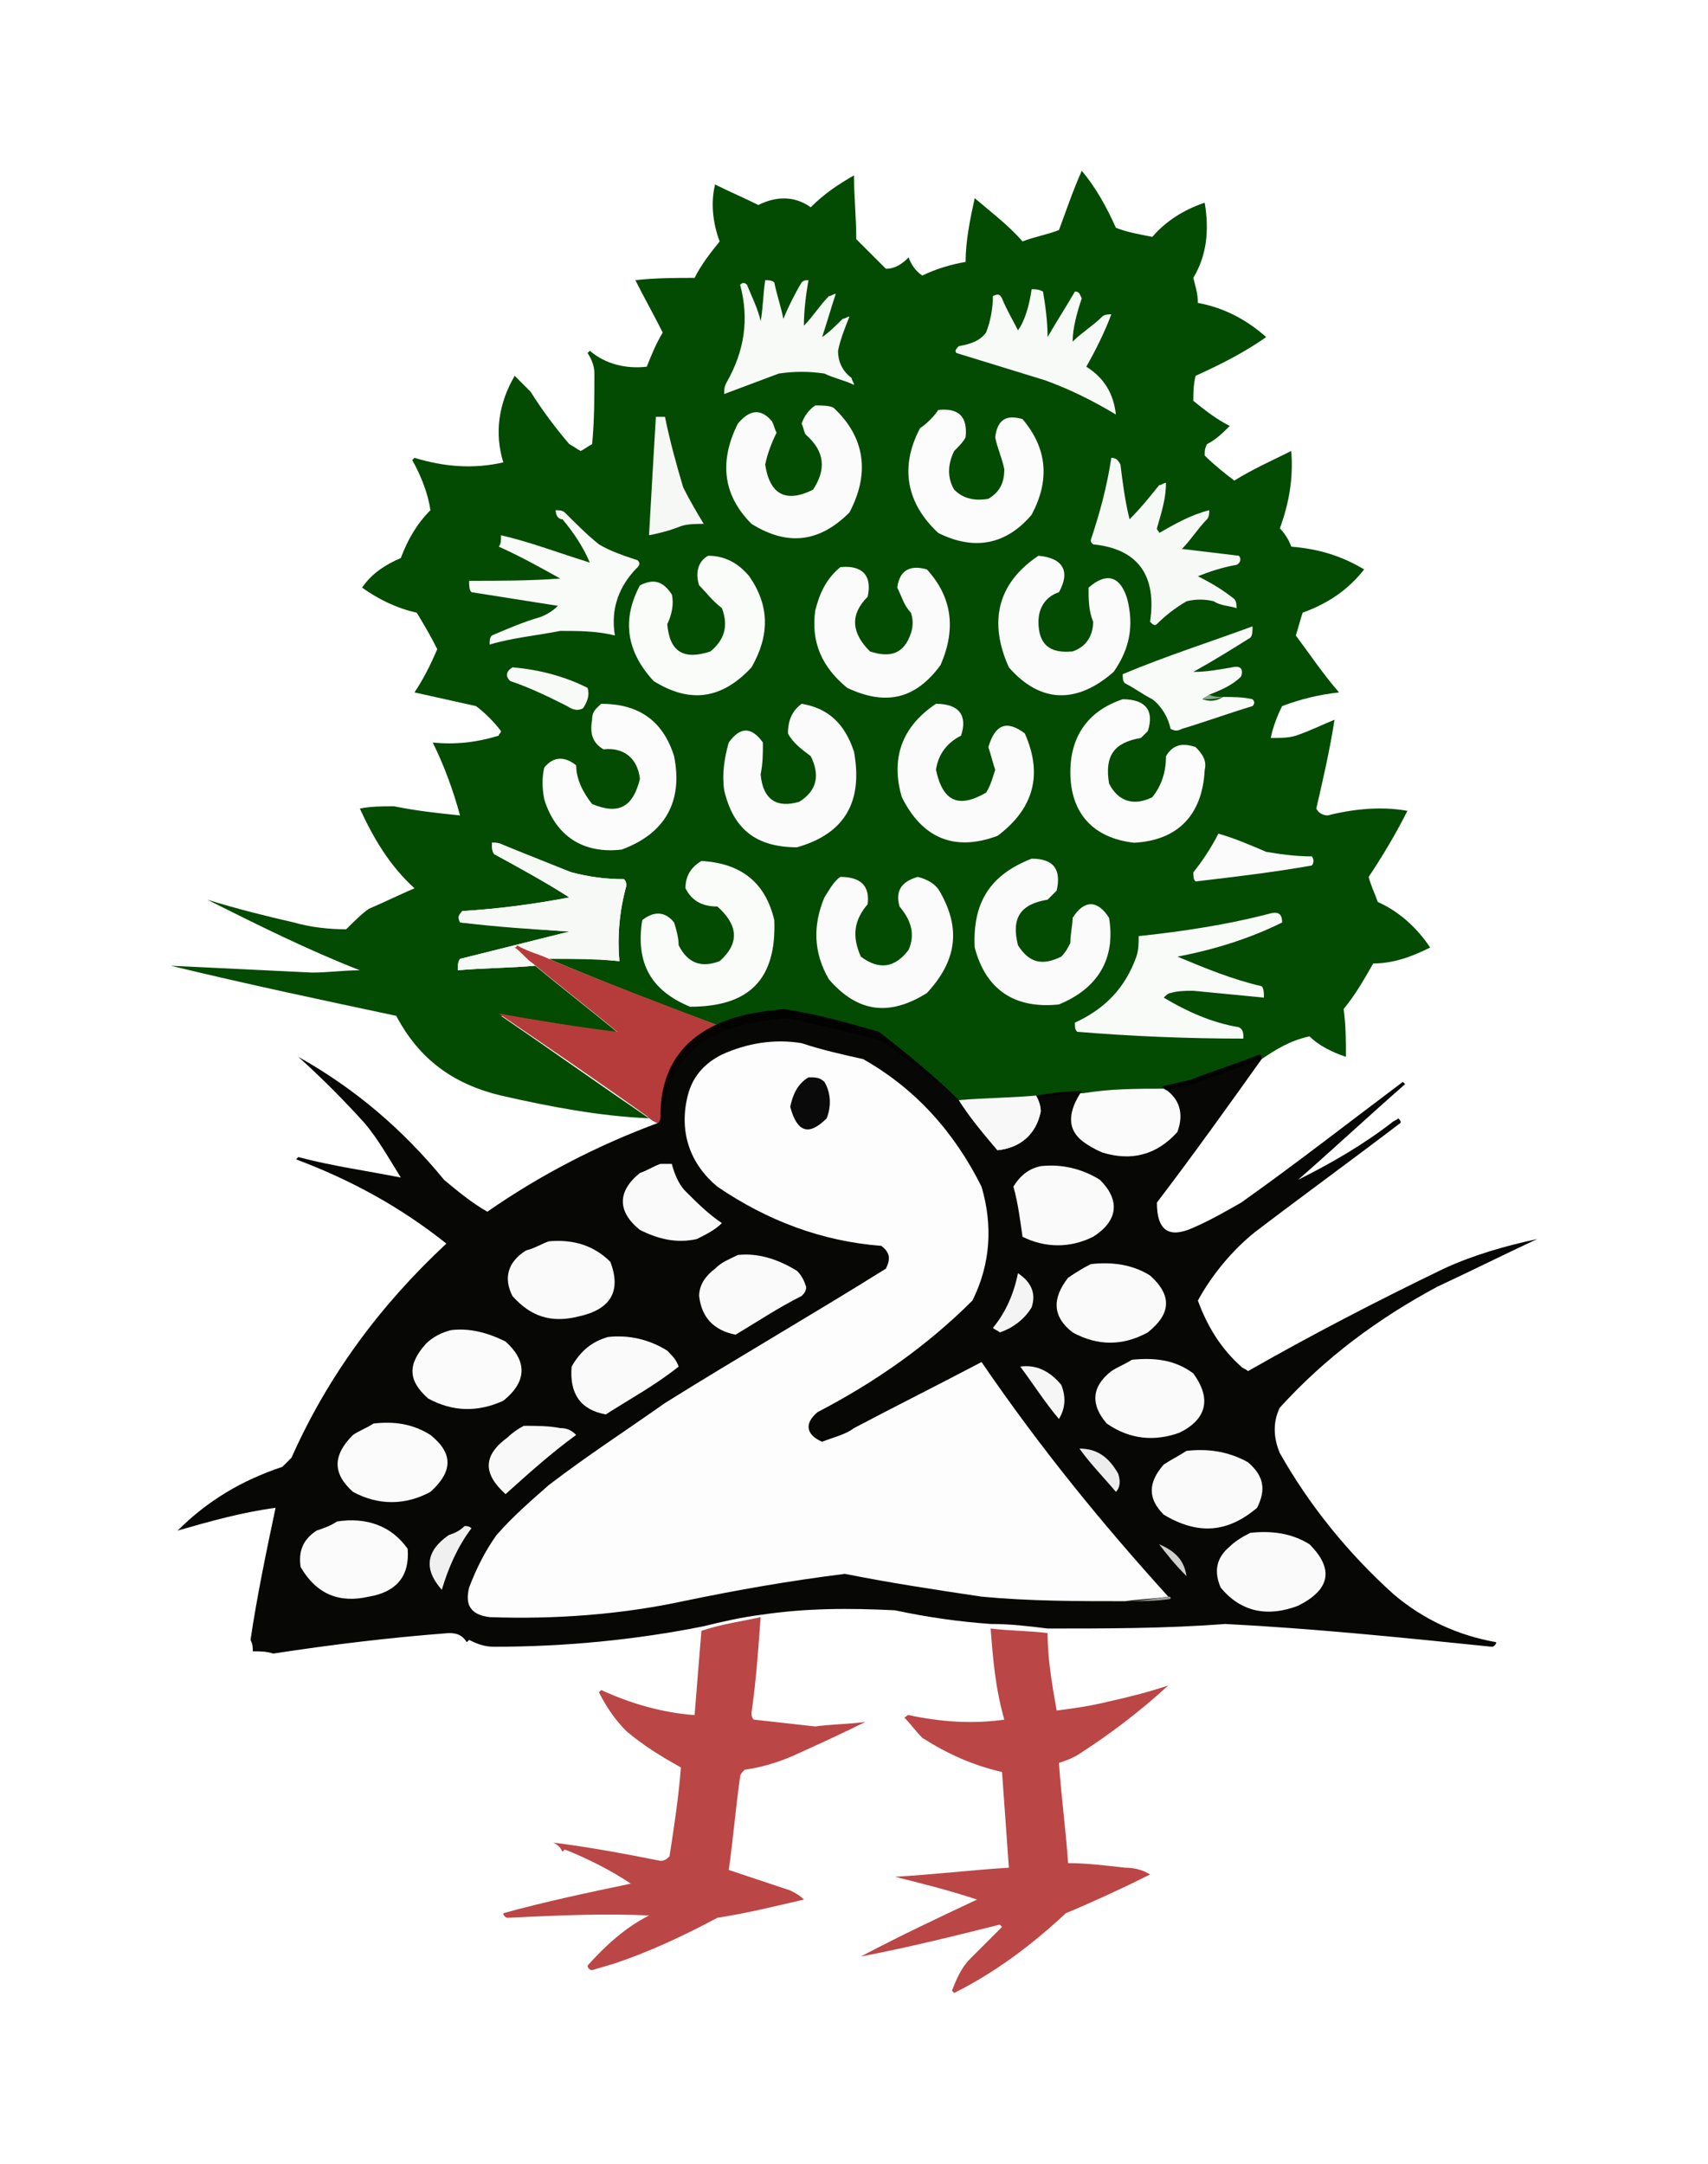 <?xml version="1.0" encoding="utf-8"?>
<!-- Generator: Adobe Illustrator 21.1.0, SVG Export Plug-In . SVG Version: 6.00 Build 0)  -->
<svg version="1.1" id="Слой_1" shape-rendering="geometricPrecision"
	 xmlns="http://www.w3.org/2000/svg" xmlns:xlink="http://www.w3.org/1999/xlink" x="0px" y="0px" viewBox="0 0 75 95"
	 style="enable-background:new 0 0 75 95;" xml:space="preserve">
<style type="text/css">
	.st0{fill:#FFFFFF;}
	.st1{opacity:0.99;fill:#024A01;enable-background:new    ;}
	.st2{fill:#F7FAF7;}
	.st3{fill:#F8FAF7;}
	.st4{fill:#FAFBFA;}
	.st5{fill:#FBFCFB;}
	.st6{fill:#F6F8F5;}
	.st7{fill:#F6F9F6;}
	.st8{fill:#F9FBF9;}
	.st9{fill:#FAFCFA;}
	.st10{fill:#F8FAF8;}
	.st11{fill:#88AA88;}
	.st12{opacity:0.998;fill:#B63C3B;enable-background:new    ;}
	.st13{opacity:0.98;fill:#030302;enable-background:new    ;}
	.st14{fill:#FDFDFD;}
	.st15{fill:#0A0A0A;}
	.st16{fill:#F7F8F7;}
	.st17{fill:#FAFAFA;}
	.st18{fill:#F4F4F4;}
	.st19{fill:#FBFBFB;}
	.st20{fill:#F6F6F6;}
	.st21{fill:#F9F9F9;}
	.st22{fill:#EDEDED;}
	.st23{fill:#F0F0F0;}
	.st24{fill:#CECECE;}
	.st25{fill:#9C9C9C;}
	.st26{opacity:0.939;fill:#B73B3B;enable-background:new    ;}
</style>
<rect class="st0" width="75" height="95"/>
<g>
	<path class="st1" d="M55.4,46.5c-1,0.4-2,0.7-3,1.1c-0.5,0.1-0.9,0.2-1.3,0.3c-1.2,0-2.4,0-3.6,0.1c-0.7,0-1.3,0.1-2,0.2
		c-1.1,0-2.3,0.1-3.4,0.2c-1-1-2.2-1.9-3.4-2.7c-1.4-0.4-2.8-0.7-4.2-1c-0.8,0.1-1.7,0.2-2.5,0.5c-2.7-1-5.3-2-7.9-3.1
		c1,0,2.1,0,3.1,0.1c-0.1-1.1,0-2.2,0.3-3.3c0-0.1,0-0.2-0.1-0.3c-0.8,0-1.5-0.1-2.3-0.3c-1-0.4-2-0.8-3-1.2
		c-0.2-0.1-0.3-0.1-0.5-0.1c0,0.2,0,0.4,0.1,0.5c1.1,0.6,2.2,1.2,3.3,1.9c-1.6,0.3-3.1,0.5-4.7,0.6c-0.1,0.1-0.1,0.3-0.1,0.5
		c1.6,0.1,3.2,0.3,4.8,0.4c-1.6,0.4-3.2,0.8-4.8,1.2c-0.1,0.1-0.1,0.3-0.1,0.5c1.1-0.1,2.3-0.1,3.4-0.2c1.2,1,2.5,2,3.7,3
		c-1.7-0.3-3.5-0.5-5.2-0.8c2.2,1.5,4.3,3,6.5,4.5c-2.2-0.1-4.3-0.5-6.5-1c-2.1-0.5-3.6-1.6-4.6-3.5c-3.3-0.7-6.6-1.4-9.9-2.2
		c2.1,0.1,4.1,0.2,6.2,0.3c0.7,0,1.4-0.1,2.1-0.1c-2.3-0.9-4.5-2-6.7-3.1c1.3,0.4,2.5,0.7,3.8,1c0.7,0.2,1.5,0.3,2.3,0.3
		c0.3-0.3,0.7-0.7,1-0.9c0.7-0.3,1.3-0.6,2-0.9c-1.1-1-1.8-2.2-2.4-3.5c0.5-0.1,1-0.1,1.5-0.1c1,0.2,1.9,0.3,2.9,0.4
		c-0.3-1.1-0.7-2.2-1.2-3.2c1,0.1,1.9,0,2.9-0.3c0-0.1,0.1-0.1,0.1-0.2c-0.3-0.4-0.7-0.8-1.1-1.1c-0.9-0.2-1.8-0.4-2.7-0.6
		c0.4-0.6,0.7-1.2,1-1.9c-0.3-0.6-0.6-1.1-0.9-1.6c-0.9-0.2-1.7-0.6-2.4-1.1c0.4-0.6,1-1,1.7-1.3c0.3-0.8,0.7-1.5,1.3-2.1
		c-0.1-0.7-0.4-1.5-0.8-2.2c0,0,0.1-0.1,0.1-0.1c1.3,0.4,2.6,0.5,3.9,0.2c-0.4-1.3-0.2-2.6,0.5-3.8c0.2,0.2,0.5,0.5,0.7,0.7
		c0.5,0.8,1.1,1.6,1.7,2.3c0.2,0.1,0.3,0.2,0.5,0.3c0.2-0.1,0.3-0.2,0.5-0.3c0.1-1,0.1-2.1,0.1-3.1c0-0.3-0.1-0.6-0.3-0.9
		c0,0,0.1-0.1,0.1-0.1c0.7,0.6,1.6,0.8,2.5,0.7c0.2-0.5,0.4-1,0.7-1.5c-0.4-0.8-0.8-1.5-1.2-2.3c0.9-0.1,1.8-0.1,2.6-0.1
		c0.3-0.6,0.7-1.1,1.1-1.6c-0.3-0.8-0.4-1.7-0.2-2.5c0.6,0.3,1.3,0.6,1.9,0.9c0.8-0.4,1.6-0.4,2.3,0.1c0.6-0.6,1.2-1,1.9-1.4
		c0,0.9,0.1,1.9,0.1,2.8c0.4,0.4,0.9,0.9,1.3,1.3c0.4,0,0.7-0.2,1-0.5c0.1,0.3,0.3,0.6,0.6,0.8c0.6-0.3,1.3-0.5,1.9-0.6
		c0-0.9,0.2-1.9,0.4-2.8c0.7,0.6,1.5,1.2,2.1,1.9c0.5-0.2,1.1-0.3,1.6-0.5c0.3-0.8,0.6-1.7,1-2.6c0.6,0.7,1.1,1.6,1.5,2.5
		c0.5,0.2,1.1,0.3,1.6,0.4c0.6-0.7,1.4-1.2,2.3-1.5c0.2,1.2,0.1,2.3-0.5,3.3c0.1,0.4,0.2,0.7,0.2,1.1c1.1,0.2,2.1,0.7,3,1.5
		c-1,0.7-2,1.2-3.1,1.7c-0.1,0.4-0.1,0.8-0.1,1.1c0.5,0.4,1,0.8,1.6,1.1c-0.3,0.3-0.6,0.6-1,0.8c-0.1,0.2-0.1,0.3-0.1,0.5
		c0.4,0.4,0.9,0.8,1.3,1.1c0.8-0.5,1.7-0.9,2.5-1.3c0.1,1.2-0.1,2.3-0.5,3.4c0.2,0.2,0.4,0.5,0.5,0.8c1.2,0.1,2.2,0.4,3.2,1
		c-0.7,0.9-1.6,1.5-2.7,1.9c-0.1,0.3-0.2,0.7-0.3,1c0.6,0.8,1.2,1.7,1.9,2.5c-0.9,0.1-1.7,0.3-2.5,0.6c-0.2,0.4-0.4,0.9-0.5,1.4
		c0.4,0,0.8,0,1.1-0.1c0.6-0.2,1.2-0.5,1.7-0.7c-0.2,1.3-0.5,2.6-0.8,3.9c0.1,0.2,0.3,0.3,0.5,0.3c1.2-0.3,2.4-0.4,3.5-0.2
		c-0.5,1-1.1,2-1.7,2.9c0.1,0.4,0.3,0.8,0.4,1.1c0.9,0.4,1.7,1.1,2.3,2c-0.8,0.4-1.6,0.7-2.5,0.7c-0.4,0.7-0.8,1.4-1.3,2
		c0.1,0.7,0.1,1.4,0.1,2.1c-0.6-0.2-1.2-0.5-1.6-0.9C56.6,45.7,56,46.1,55.4,46.5z"/>
</g>
<g>
	<path class="st2" d="M33.6,12.3c0.1,0,0.3,0,0.4,0.1c0.1,0.5,0.3,1.1,0.4,1.6c0.2-0.5,0.5-1.1,0.8-1.6c0.1-0.1,0.2-0.1,0.3-0.1
		c-0.1,0.6-0.2,1.3-0.2,2c0.4-0.4,0.7-0.9,1.1-1.3c0.1,0,0.2-0.1,0.3-0.1c-0.2,0.6-0.4,1.3-0.6,1.9c0.3-0.2,0.6-0.5,0.9-0.8
		c0.1,0,0.2-0.1,0.3-0.1c-0.2,0.5-0.4,1-0.5,1.5c0,0.5,0.2,0.9,0.6,1.2c0,0.1,0.1,0.2,0.1,0.3c-0.4-0.2-0.9-0.3-1.3-0.5
		c-0.7-0.1-1.3-0.1-2,0c-0.8,0.3-1.6,0.6-2.4,0.9c0-0.2,0-0.3,0.1-0.5c0.8-1.4,1-2.8,0.6-4.3c0.1-0.1,0.2-0.1,0.3,0
		c0.2,0.5,0.5,1.1,0.6,1.6C33.5,13.6,33.5,13,33.6,12.3z"/>
</g>
<g>
	<path class="st3" d="M45.3,12.7c0.2,0,0.3,0,0.5,0.1c0.1,0.6,0.2,1.3,0.2,2c0.4-0.7,0.8-1.3,1.2-2c0.2,0,0.2,0.1,0.3,0.3
		c-0.2,0.6-0.4,1.3-0.4,1.9c0.4-0.4,0.9-0.7,1.3-1.1c0.1-0.1,0.3-0.1,0.4-0.1c-0.3,0.8-0.7,1.6-1.1,2.3c0.8,0.5,1.2,1.2,1.3,2.1
		c-1-0.6-2-1.1-3.1-1.5c-1.3-0.4-2.6-0.8-3.9-1.2c-0.1-0.1,0-0.2,0.1-0.3c0.5-0.1,0.9-0.2,1.2-0.6c0.2-0.5,0.3-1.1,0.3-1.6
		c0.2-0.1,0.3-0.1,0.4,0.1c0.2,0.5,0.5,1,0.7,1.4C45,14.1,45.2,13.4,45.3,12.7z"/>
</g>
<g>
	<path class="st4" d="M35.8,17.8c0.3,0,0.6,0,0.8,0.1c1.4,1.3,1.6,2.9,0.7,4.6C36,23.8,34.6,24,33,23c-1.3-1.3-1.4-2.8-0.6-4.4
		c0.5-0.6,1-0.7,1.5-0.1c0.1,0.2,0.1,0.3,0.2,0.5c-0.2,0.4-0.4,0.9-0.5,1.4c0.2,1.3,0.9,1.7,2.1,1.1c0.6-0.9,0.5-1.7-0.3-2.4
		c-0.1-0.1-0.1-0.3-0.2-0.5C35.3,18.3,35.5,18,35.8,17.8z"/>
</g>
<g>
	<path class="st5" d="M41.2,18c0.9-0.1,1.3,0.3,1.2,1.2c-0.1,0.2-0.3,0.4-0.5,0.6c-0.3,0.6-0.3,1.2,0,1.7c0.4,0.4,0.9,0.5,1.5,0.4
		c0.5-0.3,0.7-0.7,0.7-1.3c-0.1-0.5-0.3-0.9-0.4-1.4c0.1-0.8,0.5-1,1.2-0.8c1.1,1.3,1.2,2.7,0.4,4.2c-1.1,1.3-2.5,1.6-4.1,0.8
		c-1.4-1.3-1.7-2.9-0.8-4.6C40.7,18.6,41,18.3,41.2,18z"/>
</g>
<g>
	<path class="st6" d="M28.8,18.3c0.1,0,0.3,0,0.4,0c0.2,1,0.5,2.1,0.8,3.1c0.3,0.6,0.6,1.1,0.9,1.6c-0.3,0-0.7,0-1,0.1
		c-0.5,0.2-0.9,0.3-1.4,0.4C28.6,21.7,28.7,20,28.8,18.3z"/>
</g>
<g>
	<path class="st7" d="M48.8,20.1c0.2,0,0.3,0.1,0.4,0.3c0.1,0.8,0.2,1.6,0.4,2.4c0.5-0.5,0.9-1,1.3-1.5c0.1,0,0.2-0.1,0.3-0.1
		c0,0.7-0.2,1.3-0.4,2c0,0.1,0.1,0.1,0.1,0.2c0.7-0.4,1.4-0.8,2.2-1c0,0.1,0,0.3-0.1,0.4c-0.4,0.4-0.7,0.9-1.1,1.3
		c0.8,0.1,1.7,0.2,2.5,0.3c0.1,0.1,0.1,0.3-0.1,0.4c-0.6,0.1-1.2,0.3-1.7,0.5c0.6,0.3,1.1,0.6,1.6,1c0.1,0.1,0.1,0.3,0.1,0.4
		c-0.3-0.1-0.7-0.1-1-0.3c-0.4-0.1-0.8-0.1-1.2,0c-0.5,0.3-0.9,0.6-1.3,1c-0.1,0.1-0.2,0-0.3-0.1c0.3-2-0.5-3.2-2.5-3.4
		c-0.1-0.1-0.1-0.1-0.1-0.2C48.3,22.5,48.6,21.4,48.8,20.1z"/>
</g>
<g>
	<path class="st8" d="M24.4,22.4c0.1,0,0.3,0,0.4,0.1c0.5,0.5,1,1,1.5,1.4c0.5,0.3,1.1,0.5,1.7,0.7c0.1,0.1,0.1,0.2,0,0.3
		c-0.8,0.8-1.2,1.8-1,3c-0.8-0.2-1.6-0.2-2.4-0.2c-1,0.2-2.1,0.3-3.1,0.6c0-0.2,0-0.3,0.1-0.4c0.7-0.3,1.4-0.6,2.1-0.8
		c0.3-0.1,0.6-0.3,0.8-0.5c-1.3-0.2-2.5-0.4-3.8-0.6c-0.1-0.1-0.1-0.3-0.1-0.5c1.3,0,2.7,0,4-0.1c-0.9-0.5-1.8-1-2.7-1.4
		C22,23.9,22,23.7,22,23.5c1.3,0.3,2.6,0.8,3.9,1.2c-0.3-0.7-0.7-1.3-1.2-1.9C24.5,22.8,24.4,22.6,24.4,22.4z"/>
</g>
<g>
	<path class="st9" d="M31.1,24.4c0.7,0,1.3,0.3,1.8,0.9c0.9,1.3,0.9,2.6,0.1,4c-1.3,1.4-2.7,1.6-4.3,0.6c-1.2-1.3-1.4-2.7-0.6-4.2
		c0.6-0.3,1-0.2,1.4,0.4c0.1,0.4,0,0.9-0.2,1.3c0.1,1.2,0.7,1.6,1.9,1.2c0.6-0.5,0.8-1.1,0.5-1.9c-0.4-0.3-0.7-0.7-1-1
		C30.5,25.1,30.7,24.6,31.1,24.4z"/>
</g>
<g>
	<path class="st4" d="M45.6,24.4c1.1,0.1,1.4,0.7,0.9,1.6c-0.6,0.2-0.9,0.7-0.9,1.3c0,1,0.5,1.4,1.5,1.3c0.6-0.2,0.9-0.7,0.9-1.3
		c-0.2-0.5-0.2-1-0.2-1.5c0.8-0.7,1.4-0.5,1.7,0.5c0.3,1.2,0.1,2.2-0.6,3.2c-1.6,1.4-3.2,1.4-4.6-0.2C43.4,27.3,43.8,25.6,45.6,24.4
		z"/>
</g>
<g>
	<path class="st4" d="M36.9,24.9c1-0.1,1.4,0.4,1.2,1.3c-0.8,0.8-0.7,1.6,0.1,2.4c0.9,0.3,1.5,0.1,1.8-0.8c0.1-0.3,0.1-0.6,0-0.9
		c-0.3-0.3-0.4-0.7-0.6-1.1c0.1-0.8,0.6-1,1.3-0.8c1.1,1.2,1.3,2.6,0.6,4.2c-1.1,1.5-2.4,1.8-4.1,1c-1.1-0.9-1.6-2-1.4-3.4
		C36,26,36.3,25.4,36.9,24.9z"/>
</g>
<g>
	<path class="st8" d="M53.1,30.5c-0.1,0.1-0.2,0.1-0.3,0.2c0.3,0.1,0.6,0.1,0.9-0.1c0.4,0,0.9,0,1.3,0.1c0.1,0.1,0.1,0.2,0,0.3
		c-1,0.3-2.1,0.7-3.1,1c-0.2,0.1-0.3,0.1-0.5,0c-0.1-0.5-0.4-1-0.8-1.3c-0.4-0.2-0.8-0.5-1.2-0.7c-0.1-0.1-0.1-0.2-0.1-0.4
		c1.9-0.8,3.8-1.4,5.7-2.1c0,0.2,0,0.4-0.1,0.5c-0.8,0.5-1.6,1-2.5,1.5c0.6,0,1.1-0.1,1.7-0.2c0.4-0.1,0.5,0.1,0.4,0.4
		C54.1,30.1,53.6,30.3,53.1,30.5z"/>
</g>
<g>
	<path class="st10" d="M22.5,29.3c1.2,0.1,2.3,0.4,3.3,0.9c0.1,0.3,0,0.6-0.2,0.9c-0.2,0.1-0.4,0.1-0.7-0.1
		c-0.8-0.4-1.6-0.8-2.5-1.1C22.2,29.7,22.2,29.5,22.5,29.3z"/>
</g>
<g>
	<path class="st11" d="M53.1,30.5c0.2,0.1,0.4,0.1,0.6,0.1c-0.3,0.1-0.6,0.1-0.9,0.1C52.9,30.6,53,30.6,53.1,30.5z"/>
</g>
<g>
	<path class="st5" d="M49.3,30.7c1,0,1.4,0.5,1.1,1.4c-0.1,0.1-0.2,0.2-0.3,0.3c-1.2,0.2-1.6,0.8-1.4,2c0.4,0.8,1.1,1,1.9,0.6
		c0.4-0.5,0.6-1.1,0.6-1.8c0.3-0.5,0.7-0.6,1.3-0.4c0.3,0.3,0.5,0.6,0.4,1c-0.1,2-1.2,3.1-3.1,3.2C48,36.8,47,35.7,47,33.9
		C47,32.3,47.8,31.2,49.3,30.7z"/>
</g>
<g>
	<path class="st5" d="M26.4,30.9c1.6,0,2.7,0.7,3.2,2.3c0.4,2-0.4,3.4-2.3,4.1c-1.7,0.2-2.9-0.6-3.4-2.2c-0.1-0.5-0.1-1,0-1.4
		c0.4-0.5,0.9-0.5,1.4-0.1c0,0.6,0.3,1.2,0.7,1.7c1.2,0.5,1.8,0.1,2.1-1.1c-0.1-0.9-0.7-1.4-1.6-1.3c-0.5-0.3-0.6-0.7-0.5-1.3
		C26,31.2,26.2,31.1,26.4,30.9z"/>
</g>
<g>
	<path class="st4" d="M41.1,30.9c1,0,1.4,0.5,1.1,1.4c-0.6,0.3-1,0.8-1.1,1.5c0.3,1.4,1,1.7,2.2,1c0.2-0.3,0.3-0.7,0.4-1
		c-0.1-0.3-0.2-0.7-0.3-1c0.3-1,0.8-1.2,1.6-0.6c0.8,1.8,0.4,3.3-1.2,4.5c-1.9,0.7-3.3,0.1-4.2-1.7C39.1,33.3,39.6,31.9,41.1,30.9z"
		/>
</g>
<g>
	<path class="st4" d="M35.2,30.9c1.2,0.2,1.9,0.9,2.3,2.1c0.4,2.2-0.4,3.6-2.5,4.2c-1.8,0-2.8-0.8-3.2-2.5c-0.1-0.7,0-1.4,0.2-2.1
		c0.5-0.7,1-0.7,1.5,0c0,0.5,0,0.9-0.1,1.4c0.1,1.1,0.7,1.5,1.7,1.2c0.8-0.5,0.9-1.2,0.5-2c-0.4-0.3-0.8-0.6-1-1
		C34.6,31.6,34.8,31.2,35.2,30.9z"/>
</g>
<g>
	<path class="st4" d="M53.5,36.6c0.7,0.2,1.4,0.5,2.1,0.8c0.6,0.1,1.3,0.2,2,0.2c0.1,0.1,0.1,0.3,0,0.4c-1.7,0.3-3.4,0.5-5.1,0.7
		c-0.1-0.1-0.1-0.2-0.1-0.4C52.8,37.8,53.2,37.2,53.5,36.6z"/>
</g>
<g>
	<path class="st7" d="M24.1,42.1c-0.5-0.1-0.9-0.3-1.3-0.5c0,0-0.1,0-0.1,0.1c0.3,0.2,0.6,0.4,0.8,0.7c-1.1,0.1-2.3,0.1-3.4,0.2
		c0-0.2,0-0.3,0.1-0.5c1.6-0.4,3.2-0.8,4.8-1.2c-1.6-0.1-3.2-0.2-4.8-0.4c-0.1-0.2-0.1-0.3,0.1-0.5c1.6-0.1,3.2-0.3,4.7-0.6
		c-1.1-0.7-2.2-1.3-3.3-1.9c-0.1-0.2-0.1-0.3-0.1-0.5c0.2,0,0.3,0,0.5,0.1c1,0.4,2,0.9,3,1.2c0.7,0.2,1.5,0.3,2.3,0.3
		c0.1,0.1,0.1,0.2,0.1,0.3c-0.3,1.1-0.4,2.2-0.3,3.3C26.2,42.1,25.2,42,24.1,42.1z"/>
</g>
<g>
	<path class="st4" d="M45.3,37.7c1,0,1.3,0.5,1.1,1.4c-0.1,0.1-0.2,0.2-0.4,0.4c-1.2,0.2-1.6,0.8-1.3,2c0.5,0.8,1.1,0.9,1.9,0.5
		c0.2-0.2,0.3-0.4,0.4-0.6c0-0.4,0.1-0.8,0.1-1.1c0.5-0.8,1.1-0.8,1.6,0c0.3,1.8-0.5,3.1-2.2,3.8c-1.9,0.2-3.2-0.6-3.7-2.5
		C42.7,39.6,43.5,38.4,45.3,37.7z"/>
</g>
<g>
	<path class="st9" d="M30.8,37.8c1.7,0.1,2.8,0.9,3.2,2.6c0.1,2.6-1.1,3.8-3.7,3.8c-1.7-0.7-2.4-1.9-2.1-3.8c0.5-0.4,1-0.4,1.4,0.1
		c0.1,0.3,0.2,0.7,0.2,1c0.4,0.8,1,1,1.8,0.7c0.9-0.8,0.8-1.6-0.1-2.4c-0.6,0-1.1-0.2-1.4-0.8C30.1,38.5,30.3,38.1,30.8,37.8z"/>
</g>
<g>
	<path class="st4" d="M36.9,38.5c0.9,0,1.3,0.4,1.2,1.2c-0.6,0.7-0.7,1.4-0.3,2.3c0.8,0.6,1.5,0.5,2.1-0.3c0.3-0.7,0.1-1.3-0.4-1.9
		c-0.2-0.7,0.1-1.1,0.8-1.3c0.4,0.1,0.8,0.3,1,0.7c0.9,1.6,0.7,3-0.6,4.4c-1.6,1-3,0.9-4.3-0.6c-0.7-1.2-0.7-2.4-0.2-3.6
		C36.4,39.1,36.6,38.7,36.9,38.5z"/>
</g>
<g>
	<path class="st8" d="M55.8,40.1c0.4-0.1,0.5,0.1,0.5,0.4c-1.4,0.7-3,1.2-4.6,1.5c1.2,0.5,2.4,1,3.7,1.3c0.1,0.1,0.1,0.3,0.1,0.5
		c-1-0.1-2.1-0.2-3.1-0.3c-0.3,0-0.7,0-1,0.1c-0.1,0-0.2,0.1-0.3,0.2c1,0.6,2.1,1.1,3.3,1.3c0.2,0.1,0.2,0.3,0.2,0.5
		c-2.4,0-4.9-0.1-7.3-0.3c-0.1-0.1-0.1-0.2-0.1-0.4c1.3-0.6,2.2-1.5,2.7-2.9c0.1-0.3,0.1-0.6,0.1-0.9C51.9,40.9,53.9,40.6,55.8,40.1
		z"/>
</g>
<g>
	<path class="st12" d="M24.1,42.1c2.6,1.1,5.3,2.1,7.9,3.1c-1.9,0.7-2.9,2.1-2.9,4.2c-0.3-0.1-0.5-0.2-0.7-0.4
		c-2.1-1.5-4.3-3-6.5-4.5c1.7,0.3,3.5,0.6,5.2,0.8c-1.2-1-2.5-2-3.7-3c-0.3-0.2-0.5-0.5-0.8-0.7c0,0,0.1,0,0.1-0.1
		C23.2,41.8,23.7,41.9,24.1,42.1z"/>
</g>
<g>
	<path class="st13" d="M42.1,48.3c0.5,0.7,1.1,1.5,1.7,2.2c1-0.1,1.7-0.7,1.9-1.7c0-0.2-0.1-0.5-0.2-0.7c0.6-0.1,1.3-0.2,2-0.2
		c-0.8,1.2-0.6,2.1,0.8,2.6c1.3,0.4,2.4,0.1,3.3-0.9c0.3-0.8,0.2-1.4-0.6-1.9c0.4-0.1,0.9-0.2,1.3-0.3c1-0.4,2-0.7,3-1.1
		c0.1,0,0.1,0.1,0.1,0.2c-1.5,2.1-3,4.2-4.6,6.3c0,1.2,0.5,1.6,1.6,1.1c0.7-0.3,1.4-0.7,2.1-1.1c2.4-1.7,4.7-3.5,7.1-5.3
		c0,0,0.1,0.1,0.1,0.1c-1.6,1.4-3.1,2.8-4.7,4.2c1.4-0.7,2.8-1.5,4.1-2.5c0.1-0.1,0.2-0.1,0.3-0.2c0.1,0.1,0.1,0.1,0.1,0.2
		c-2.1,1.6-4.3,3.2-6.4,4.8c-1,0.8-1.9,1.9-2.5,3c0.4,1.1,1,2.1,1.9,2.9c0.1,0.1,0.2,0.1,0.3,0.2c2.8-1.6,5.7-3.1,8.6-4.5
		c1.3-0.6,2.7-1,4.1-1.3c-1.5,0.7-2.9,1.4-4.4,2.1c-2.6,1.4-4.9,3.1-6.9,5.3c-0.3,0.6-0.3,1.3,0,2c1.3,2.3,3,4.4,5,6.2
		c1.3,1.1,2.8,1.8,4.5,2.1c0,0.1-0.1,0.2-0.2,0.2c-3.9-0.4-7.8-0.8-11.7-1c-2.6,0.2-5.2,0.2-7.8,0.2c-0.8-0.1-1.6-0.2-2.5-0.2
		c-1.4-0.1-2.8-0.3-4.2-0.6c-2-0.1-3.9-0.1-5.9,0.2c-0.8,0.1-1.7,0.3-2.5,0.5c-3,0.6-6.1,0.9-9.2,0.9c-0.4,0-0.7-0.1-1.1-0.3
		c0,0-0.1,0.1-0.1,0.1c-0.2-0.3-0.4-0.4-0.8-0.4c-2.6,0.2-5.1,0.5-7.7,0.9c-0.3-0.1-0.6-0.1-0.9-0.1c0-0.2,0-0.3-0.1-0.5
		c0.3-2,0.7-3.9,1.1-5.8c-1.5,0.2-2.9,0.6-4.3,1c1.3-1.3,2.8-2.2,4.6-2.8c0.1-0.1,0.2-0.2,0.4-0.4c1.6-3.6,3.9-6.7,6.8-9.4
		c-2-1.6-4.2-2.8-6.6-3.7c0,0,0.1-0.1,0.1-0.1c1.5,0.4,3,0.6,4.5,0.9c-0.5-0.8-1-1.7-1.6-2.4c-0.9-1-1.9-2-2.9-2.9
		c2.5,1.4,4.6,3.2,6.4,5.4c0.6,0.5,1.2,1,1.9,1.4c2.3-1.6,4.8-2.9,7.5-3.9c0.1-0.1,0.1-0.2,0.1-0.3c0-2.1,1-3.5,2.9-4.2
		c0.8-0.3,1.6-0.4,2.5-0.5c1.4,0.2,2.8,0.6,4.2,1C40,46.4,41.1,47.3,42.1,48.3z"/>
</g>
<g>
	<path class="st14" d="M51.3,70.1c-0.6,0.1-1.2,0.1-1.9,0.2c-2.1,0-4.2,0-6.3-0.2c-2-0.3-4-0.6-6-1c-2.4,0.3-4.7,0.7-7.1,1.2
		c-2.8,0.6-5.7,0.8-8.5,0.7c-0.8-0.1-1.1-0.5-0.9-1.3c0.3-0.8,0.7-1.6,1.2-2.3c0.7-0.8,1.5-1.5,2.3-2.2c1.7-1.3,3.4-2.4,5.1-3.6
		c3.2-2,6.5-3.9,9.7-5.9c0.2-0.4,0.2-0.7-0.2-1c-2.6-0.2-5-1.1-7.2-2.6c-1.2-1-1.7-2.4-1.3-4c0.2-0.8,0.7-1.4,1.5-1.8
		c1.1-0.5,2.3-0.7,3.5-0.5c0.9,0.3,1.8,0.5,2.7,0.7c2.3,1.3,4,3.2,5.2,5.6c0.5,1.7,0.4,3.4-0.4,5c-2,2-4.3,3.6-6.8,4.9
		c-0.6,0.5-0.5,1,0.2,1.3c0.5-0.2,1-0.3,1.4-0.6c1.9-1,3.7-1.9,5.6-2.9C45.7,63.6,48.4,66.9,51.3,70.1z"/>
</g>
<g>
	<path class="st15" d="M35.5,47.3c0.3,0,0.5,0,0.7,0.2c0.3,0.5,0.3,1.1,0.1,1.6c-0.8,0.8-1.3,0.6-1.6-0.5
		C34.8,48.1,35,47.6,35.5,47.3z"/>
</g>
<g>
	<path class="st4" d="M51.1,47.8c0.7,0.4,0.9,1.1,0.6,1.9c-0.9,1-2,1.3-3.3,0.9c-1.4-0.6-1.6-1.4-0.8-2.6
		C48.7,47.8,49.9,47.8,51.1,47.8z"/>
</g>
<g>
	<path class="st16" d="M45.5,48.1c0.1,0.2,0.2,0.4,0.2,0.7c-0.2,1-0.9,1.6-1.9,1.7c-0.6-0.7-1.2-1.4-1.7-2.2
		C43.3,48.2,44.4,48.2,45.5,48.1z"/>
</g>
<g>
	<path class="st17" d="M29,51.1c0.2,0,0.3,0,0.5,0c0.1,0.4,0.3,0.9,0.6,1.2c0.5,0.5,1,1,1.6,1.4c-0.3,0.3-0.7,0.5-1.1,0.7
		c-0.9,0.2-1.7,0-2.5-0.4c-1-0.8-1-1.7,0-2.5C28.4,51.4,28.7,51.2,29,51.1z"/>
</g>
<g>
	<path class="st17" d="M45.7,51.2c0.9-0.1,1.8,0.1,2.6,0.6c0.9,0.9,0.8,1.8-0.3,2.5c-1,0.5-2.1,0.5-3.1,0c-0.1-0.7-0.2-1.5-0.4-2.2
		C44.8,51.6,45.2,51.3,45.7,51.2z"/>
</g>
<g>
	<path class="st17" d="M24.1,54.5c1.1-0.1,2,0.2,2.7,0.9c0.5,1.3,0,2.1-1.4,2.4c-1.2,0.3-2.1,0-2.9-0.9c-0.4-0.8-0.2-1.5,0.6-2
		C23.5,54.8,23.8,54.6,24.1,54.5z"/>
</g>
<g>
	<path class="st17" d="M32.4,55.1c0.9-0.1,1.8,0.2,2.6,0.7c0.2,0.2,0.3,0.4,0.4,0.7c0,0.2-0.1,0.3-0.2,0.4c-1,0.5-1.9,1.1-2.9,1.7
		c-1-0.2-1.5-0.8-1.6-1.7c0-0.5,0.3-0.9,0.7-1.2C31.7,55.4,32,55.3,32.4,55.1z"/>
</g>
<g>
	<path class="st17" d="M47.9,55.5c0.9-0.1,1.8,0,2.6,0.5c1,0.9,0.9,1.7-0.1,2.5c-1.1,0.6-2.2,0.6-3.3,0c-0.9-0.7-0.9-1.5-0.2-2.4
		C47.2,55.9,47.5,55.7,47.9,55.5z"/>
</g>
<g>
	<path class="st18" d="M44.7,55.9c0.6,0.4,0.8,0.9,0.6,1.5c-0.3,0.5-0.8,0.9-1.4,1.1c-0.1-0.1-0.2-0.1-0.3-0.2
		C44.1,57.7,44.5,56.9,44.7,55.9z"/>
</g>
<g>
	<path class="st19" d="M19.8,58.4c0.8-0.1,1.6,0.1,2.4,0.5c1,0.9,0.9,1.8-0.1,2.6c-1.1,0.5-2.2,0.5-3.3-0.1
		c-0.9-0.8-0.9-1.5-0.1-2.4C19,58.7,19.4,58.5,19.8,58.4z"/>
</g>
<g>
	<path class="st17" d="M26.7,58.7c0.9-0.1,1.8,0.1,2.6,0.6c0.2,0.2,0.4,0.4,0.5,0.7c-1,0.8-2.1,1.4-3.2,2.1
		c-1.1-0.2-1.6-0.9-1.5-2.1C25.5,59.3,26,58.9,26.7,58.7z"/>
</g>
<g>
	<path class="st17" d="M49.7,59.7c1-0.1,1.9,0,2.7,0.6c0.8,1.1,0.6,2-0.6,2.6c-1.1,0.4-2.2,0.3-3.2-0.4c-0.7-0.8-0.7-1.6,0.2-2.3
		C49.1,60,49.4,59.9,49.7,59.7z"/>
</g>
<g>
	<path class="st20" d="M44.8,60c0.7-0.1,1.3,0.2,1.8,0.8c0.2,0.5,0.2,1-0.1,1.5C45.9,61.6,45.4,60.8,44.8,60z"/>
</g>
<g>
	<path class="st19" d="M16.4,62.5c0.9-0.1,1.7,0,2.5,0.5c1,0.8,1,1.6,0,2.5c-1.1,0.6-2.3,0.6-3.4,0c-0.9-0.8-0.9-1.6,0-2.5
		C15.8,62.8,16.1,62.7,16.4,62.5z"/>
</g>
<g>
	<path class="st21" d="M23,62.6c0.5,0,1.1,0,1.6,0.1c0.3,0,0.5,0.1,0.7,0.3c-1.1,0.8-2.1,1.7-3.1,2.6c-1-0.9-1-1.7,0.1-2.5
		C22.5,62.9,22.8,62.7,23,62.6z"/>
</g>
<g>
	<path class="st22" d="M47.4,63.6c0.8,0,1.3,0.4,1.7,1.1c0.1,0.3,0.1,0.6-0.1,0.8C48.5,64.9,47.9,64.3,47.4,63.6z"/>
</g>
<g>
	<path class="st17" d="M52.1,63.7c0.9-0.1,1.8,0,2.7,0.5c0.7,0.6,0.8,1.2,0.4,2c-1.3,1.1-2.6,1.2-4.1,0.3c-0.7-0.7-0.7-1.4,0-2.2
		C51.4,64.1,51.8,63.9,52.1,63.7z"/>
</g>
<g>
	<path class="st19" d="M14.8,66.8c1.3-0.2,2.4,0.2,3.1,1.2c0.1,1.2-0.5,1.9-1.7,2.1c-1.3,0.3-2.3-0.1-3-1.3
		c-0.1-0.7,0.1-1.2,0.7-1.6C14.2,67.1,14.5,67,14.8,66.8z"/>
</g>
<g>
	<path class="st23" d="M20.4,67c0.1,0,0.2,0,0.3,0.1c-0.6,0.8-1,1.7-1.3,2.7c-0.8-0.9-0.7-1.7,0.3-2.4C20,67.3,20.2,67.2,20.4,67z"
		/>
</g>
<g>
	<path class="st17" d="M54.9,67.3c0.9-0.1,1.8,0,2.6,0.5c1.1,1.1,0.9,2-0.5,2.7c-1.3,0.5-2.5,0.3-3.4-0.8c-0.3-0.7-0.2-1.3,0.4-1.8
		C54.2,67.7,54.5,67.5,54.9,67.3z"/>
</g>
<g>
	<path class="st24" d="M50.9,67.8c0.7,0.3,1.1,0.7,1.2,1.4C51.6,68.7,51.2,68.2,50.9,67.8z"/>
</g>
<g>
	<path class="st25" d="M51.3,70.1c0.1,0,0.1,0,0.1,0.1c-0.6,0.1-1.3,0.1-2,0.1C50,70.3,50.7,70.2,51.3,70.1z"/>
</g>
<g>
	<path class="st26" d="M33.4,71c-0.1,1.4-0.2,2.8-0.4,4.2c0,0.1,0,0.2,0.1,0.3c0.9,0.1,1.8,0.2,2.7,0.3c0.7-0.1,1.5-0.1,2.2-0.2
		c-1,0.5-2.1,1-3.2,1.5c-0.7,0.3-1.4,0.5-2.1,0.6c-0.1,0.1-0.2,0.2-0.2,0.3c-0.2,1.4-0.3,2.7-0.5,4.1c0.9,0.3,1.8,0.6,2.7,0.9
		c0.2,0.1,0.4,0.2,0.6,0.4c-1.3,0.3-2.5,0.6-3.8,0.8c-1.5,0.8-3,1.5-4.5,2c-0.3,0.1-0.7,0.2-1,0.3c-0.1,0-0.2-0.1-0.2-0.2
		c0.8-0.9,1.7-1.7,2.7-2.2c-2-0.1-4.1,0-6.2,0.1c-0.1,0-0.2-0.1-0.2-0.2c1.8-0.5,3.7-0.9,5.6-1.3c-0.9-0.6-1.9-1.1-2.9-1.5
		c0,0-0.1,0.1-0.1,0.1c-0.1-0.2-0.2-0.3-0.4-0.4c1.6,0.2,3.2,0.5,4.7,0.8c0.2,0,0.3-0.1,0.4-0.2c0.2-1.3,0.4-2.6,0.5-3.9
		c-0.9-0.5-1.7-1-2.4-1.6c-0.5-0.5-0.9-1.1-1.2-1.7c0,0,0.1-0.1,0.1-0.1c1.3,0.6,2.7,1,4.1,1.1c0.1-1.2,0.2-2.5,0.3-3.7
		C31.7,71.3,32.5,71.2,33.4,71z"/>
</g>
<g>
	<path class="st26" d="M43.5,71.5c0.8,0.1,1.7,0.1,2.5,0.2c0,1.1,0.2,2.3,0.4,3.4c0.8-0.1,1.5-0.2,2.3-0.4c0.9-0.2,1.7-0.4,2.6-0.7
		c-1.2,1.1-2.5,2.1-3.9,3c-0.3,0.2-0.6,0.3-0.9,0.4c0.1,1.5,0.3,2.9,0.4,4.4c0.8,0,1.6,0.1,2.5,0.2c0.4,0,0.8,0.1,1.1,0.3
		c-1.2,0.6-2.5,1.2-3.7,1.7c-1.5,1.4-3.1,2.6-4.9,3.5c0,0-0.1-0.1-0.1-0.1c0.2-0.5,0.4-1,0.8-1.4c0.5-0.5,0.9-0.9,1.4-1.4
		c0,0-0.1-0.1-0.1-0.1c-2,0.5-4,1-6.1,1.4c1.7-0.9,3.4-1.7,5.1-2.5c-1.2-0.4-2.4-0.7-3.6-1c1.7-0.1,3.4-0.3,5-0.4
		c-0.1-1.4-0.2-2.8-0.3-4.2c-1.3-0.3-2.4-0.8-3.5-1.5c-0.3-0.3-0.5-0.6-0.8-0.9c0.1,0,0.1-0.1,0.2-0.1c1.4,0.3,2.8,0.4,4.2,0.2
		C43.7,74.1,43.6,72.8,43.5,71.5z"/>
</g>
</svg>
